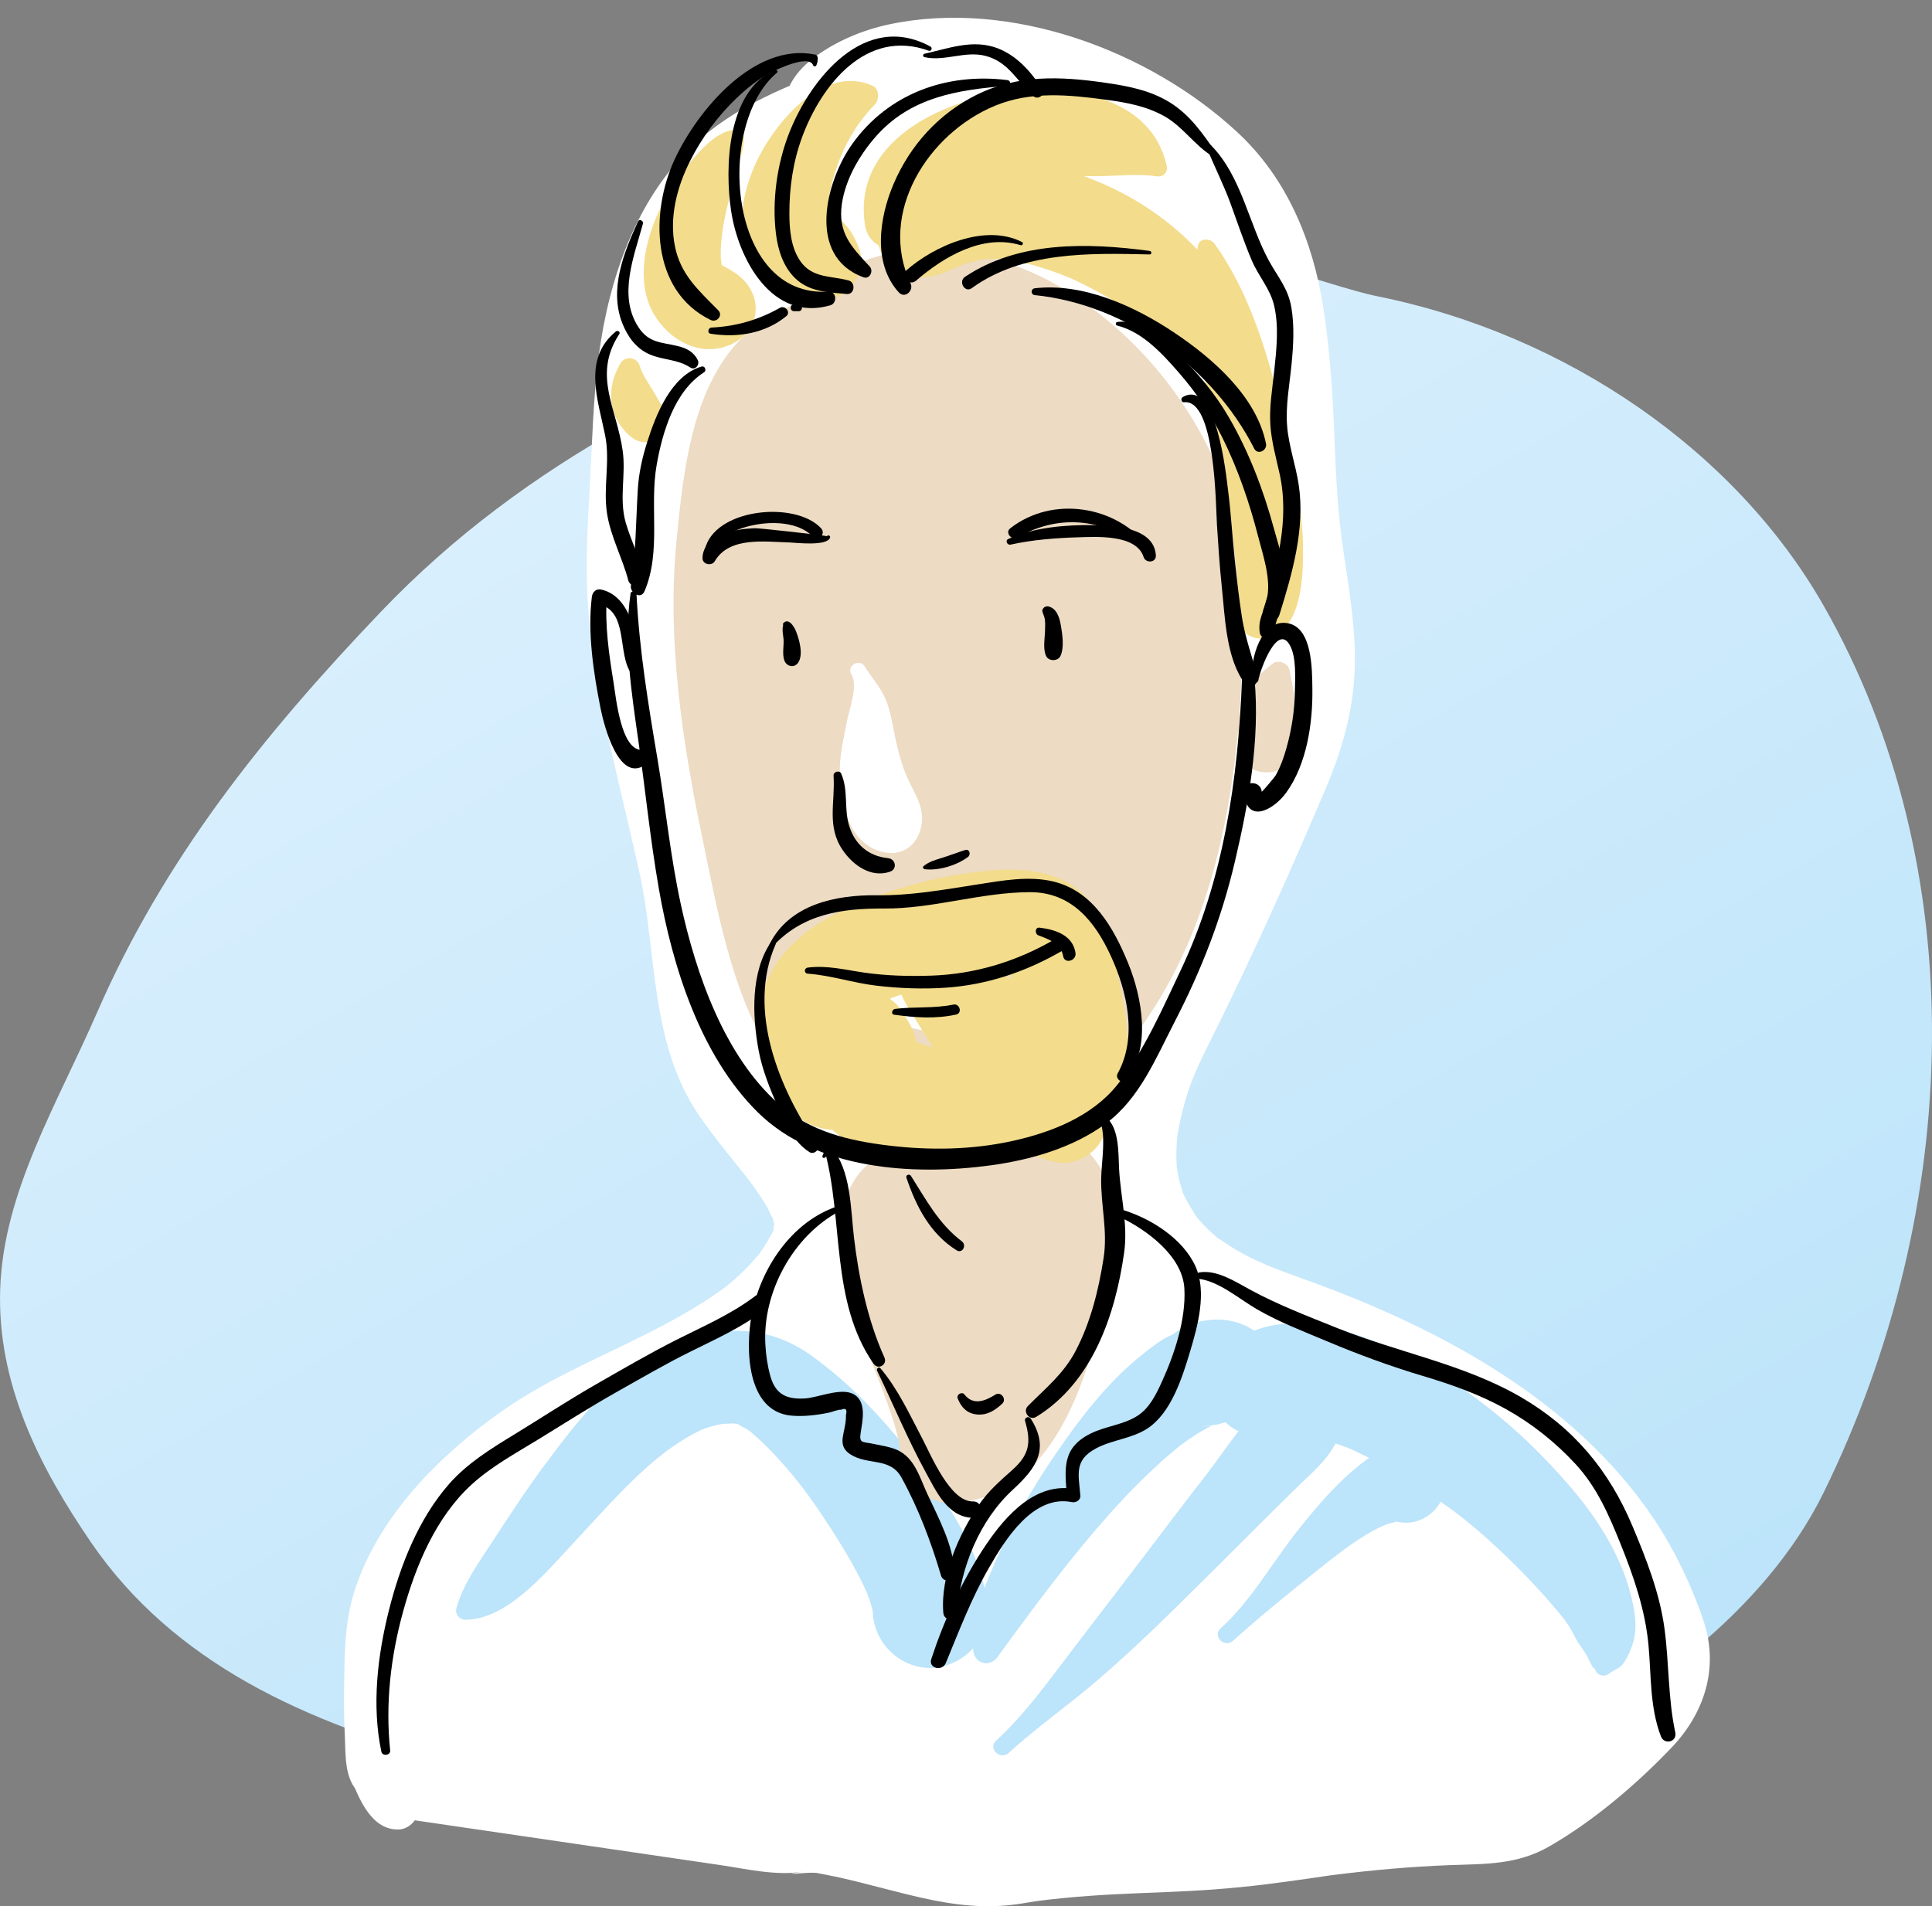 <?xml version="1.0" encoding="utf-8"?>
<!-- Generator: Adobe Illustrator 25.0.1, SVG Export Plug-In . SVG Version: 6.00 Build 0)  -->
<svg version="1.1" id="Ebene_1" xmlns="http://www.w3.org/2000/svg" xmlns:xlink="http://www.w3.org/1999/xlink" x="0px" y="0px"
	 viewBox="0 0 409.76 404.39" style="enable-background:new 0 0 409.76 404.39;" xml:space="preserve">
<rect x="0" y="0" width="409.76" height="404.39" fill="#808080" stroke="none"/>
<style type="text/css">
	.st0{fill:url(#SVGID_1_);}
	.st1{fill:#FFFFFF;}
	.st2{fill:#BCE4FA;}
	.st3{fill:#EDDBC3;}
	.st4{fill:#F3DC8C;}
</style>
<linearGradient id="SVGID_1_" gradientUnits="userSpaceOnUse" x1="125.591" y1="94.249" x2="295.79" y2="389.043">
	<stop  offset="0" style="stop-color:#D9EFFD"/>
	<stop  offset="1" style="stop-color:#BCE4FA"/>
</linearGradient>
<path class="st0" d="M247.81,57.09c13.23-5.94,32.22,3.32,44.44,5.79c40.18,8.15,75.87,32.9,94.52,65.6
	c31.56,55.34,29.74,127.56,0,188.18c-12.29,25.05-39.38,45.42-66.52,56.77c-32.75,13.69-63.61,16.08-98.13,16.14
	c-43,0.08-85.18-5.05-125.51-15.66c-31.83-8.37-59.84-21.17-77.32-46.72c-11-16.09-19.94-33.74-19.25-53.79
	c0.71-20.65,12.14-39.27,20.51-58.51c14.11-32.41,34.96-58.64,60.25-85.12c31.12-32.58,68.58-49.71,109.89-66.55
	c20.25-8.25,42.57-14.64,62.96-7.83"/>
<g>
	<path class="st1" d="M84.74,384.12c-5.89-1.27-1.6-23.31-1.21-30.6c0.98-18.2,8.92-27.21,22.82-39.52
		c19.69-17.44,56.79-22.66,68.66-48.07c6.92-14.81-15.28-28.56-20.49-43.7c-3.91-11.35-3.59-24.13-5.99-35.73
		c-5.57-26.91-13.72-49.28-11.44-77.46c1.4-17.37,0.16-33.73,6.59-50.28c8.8-22.67,21.67-27.02,43-34.53
		c-1.55-0.12-5.41-1.19-7.93-1.15c22.96-18.08,72.69,2.61,83.54,25.76c9.01,19.23,6.38,41.91,8.57,62.46
		c1.93,18.06,6.2,31.27-0.96,48.05c-8.19,19.18-16.81,37.96-26.13,56.5c-6.46,12.85-11.57,29.46-5.12,43.6
		c9.49,20.82,31.37,22.81,50.06,31.54c20.94,9.78,45.74,25.69,54.53,46.97c3.18,7.69,8.46,14.46,2.02,21.42
		c-4.31,4.66-23.66,21.18-28.48,21.21c-16.06,0.11-27.18,1.2-43.09,3.52c-25.53,3.73-36.29,1.18-61.61,5.37
		c-10.23,1.69-36.28-10.07-45.74-6.65L84.74,384.12z"/>
	<path class="st1" d="M87.55,381.3c0.1,0.07-0.03,0.6,0.09,0.24c0.44-1.43,0.72-2.88,1.23-4.3c-0.64,1.1-1.28,2.2-1.92,3.3
		c3.05-2.7,2.66-5.76,3.37-9.09c0.6-2.79,1.37-5.53,1.98-8.31c1.19-5.43,1.82-11.02,3.2-16.4c0.37-1.43,0.83-2.83,1.32-4.22
		c0.74-2.11,0.33-0.74,0.12-0.3c0.3-0.63,0.61-1.26,0.94-1.88c1.72-3.23,2.94-4.82,4.33-6.42c2.16-2.5,4.52-4.81,6.94-7.05
		c1.42-1.31,2.86-2.59,4.32-3.86c0.59-0.51,1.19-1.01,1.78-1.52c1.6-1.41-0.66,0.42,0.43-0.34c21.36-15.03,49.14-20.26,65.42-42.12
		c4.17-5.6,7.54-12.37,7.29-19.52c-0.26-7.56-3.6-14.48-7.93-20.53c-2.14-3-4.45-5.88-6.73-8.78c-0.48-0.6-0.95-1.21-1.42-1.81
		c1.2,1.55,0.01,0.01-0.19-0.27c-1.11-1.51-2.22-3.01-3.23-4.59c-0.78-1.21-1.42-2.49-2.16-3.72c-1.14-1.9-0.24-0.43-0.04,0.11
		c-0.39-1.01-0.71-2.05-1.01-3.09c-1.09-3.72-1.93-8.57-2.31-11.61c-1.17-9.45-2.2-18.81-4.28-28.12
		c-1.86-8.33-3.98-16.6-5.82-24.93c-1.84-8.34-3.26-15.87-3.85-23.66c-0.69-9.16,0.06-18.15,0.52-27.29
		c0.46-9.21,0.52-18.84,2.2-27.14c0.51-2.53,1.13-5.04,1.9-7.51c0.31-1.01,0.65-2.01,1.01-3.01c-0.08,0.23,1.65-4.02,0.79-2.09
		c1.46-3.28,3.22-6.34,5.21-9.31c1.11-1.66-1.9,2.07,0.2-0.28c0.54-0.6,1.05-1.22,1.61-1.81c1.06-1.12,2.44-2.06,3.42-3.22
		c1.08-1.27-1.74,1.1-0.32,0.23c0.66-0.4,1.26-0.9,1.91-1.32c1.32-0.86,2.68-1.65,4.07-2.38c1.44-0.77,2.92-1.44,4.4-2.13
		c0.48-0.22,2.17-0.89-0.16,0.05c0.98-0.4,1.96-0.79,2.94-1.17c3.58-1.38,7.2-2.63,10.82-3.91c5.81-2.04,9.85-7.28,8.9-13.63
		c-0.99-6.6-5.88-9.97-12.2-10.77c4.28,0.54-0.6-0.26-1.42-0.39c-2.15-0.36-4.33-0.69-6.51-0.76c2.09,7.72,4.18,15.44,6.27,23.16
		c1.94-1.47,3.98-2.68,6.19-3.7c-2.54,1.17,0.35-0.02,1.36-0.31c1.36-0.39,2.79-0.55,4.14-0.94c1.7-0.49-2.23,0.1-0.44,0.05
		c0.65-0.02,1.3-0.12,1.95-0.16c1.16-0.08,2.32-0.11,3.49-0.11c1.36,0,2.72,0.06,4.07,0.16c0.69,0.05,1.37,0.13,2.06,0.19
		c3.39,0.28-2.51-0.56,0.85,0.13c5.7,1.16,11.19,2.62,16.59,4.83c-2.5-1.02,1.48,0.71,1.97,0.95c1.3,0.63,2.58,1.28,3.84,1.97
		c2.48,1.35,4.89,2.82,7.21,4.42c0.68,0.47,3.7,2.8,1.52,1.03c1.02,0.83,2.04,1.67,3.01,2.55c1.98,1.79,3.67,3.78,5.49,5.72
		c1.19,1.26-1.27-2-0.42-0.52c0.28,0.49,0.65,0.94,0.96,1.41c0.6,0.93,1.14,1.87,1.65,2.85c0.86,1.67,2.15,5.61,2.96,8.8
		c1.91,7.54,2.24,12.4,2.63,20.81c0.37,7.94,0.41,15.91,1.03,23.84c0.28,3.68,0.73,7.34,1.21,10.99c0.34,2.61,0.72,5.22,1.06,7.83
		c-0.27-2.06,0.02,0.24,0.06,0.55c0.16,1.34,0.32,2.68,0.45,4.03c0.32,3.28,0.51,6.57,0.41,9.86c-0.03,0.88-0.07,1.75-0.14,2.62
		c-0.03,0.34-0.41,3.04-0.14,1.5c0.27-1.57-0.28,1.21-0.35,1.54c-0.25,1.14-0.54,2.28-0.88,3.4c-2.13,7.1-6.21,15.02-9.67,22.61
		c-3.62,7.94-7.37,15.81-11.17,23.67c-7.58,15.65-16.46,31.31-16.17,49.28c0.28,17.37,9.47,32.44,23.77,41.9
		c5.59,3.69,11.93,6.24,18.15,8.63c2.83,1.09,5.68,2.1,8.52,3.13c1.43,0.52,2.87,1.04,4.29,1.59c0.71,0.27,1.43,0.55,2.14,0.83
		c0.34,0.14,3.28,1.38,1.52,0.6c-1.66-0.73,0.57,0.27,0.96,0.45c0.72,0.33,1.44,0.67,2.15,1.01c1.29,0.62,2.58,1.25,3.85,1.9
		c3.41,1.73,6.77,3.55,10.07,5.49c2.82,1.66,5.59,3.4,8.3,5.23c1.45,0.98,2.89,1.99,4.3,3.03c0.27,0.2,2.43,1.85,1.2,0.89
		c-1.22-0.96,1.42,1.17,1.65,1.36c2.64,2.2,5.19,4.53,7.58,7c1.18,1.21,2.28,2.48,3.4,3.74c0.33,0.37,1.61,2.09,0.14,0.09
		c0.49,0.66,0.97,1.33,1.43,2.01c1.84,2.69,3.31,5.52,4.78,8.41c-1.3-2.55-0.21-0.49,0.03,0.08c0.66,1.56,1.3,3.12,1.99,4.67
		c0.37,0.83,0.76,1.66,1.13,2.49c-0.8-1.83-0.04-0.14,0.27,0.81c0.15,0.44,0.92,3,0.46,1.03c-0.42-1.81-0.71,1.41,0.02-0.35
		c0.1-0.25,0.75-2.34,0.78-2.27c-0.16-0.33,0.48-0.32-0.24,0.17c-1.56,1.07-2.92,2.74-4.35,3.98c-1.9,1.65-3.84,3.26-5.8,4.84
		c-0.44,0.35-3.47,2.73-1.69,1.35c2.95-2.29-4.64,3.45-1.6,1.23c1.86-1.36-0.47,0.35-0.87,0.64c-1.89,1.4-3.81,2.77-5.83,3.98
		c-0.58,0.35-2.02,0.8-2.41,1.33c-0.02,0.03,3.78-1.41,2.07-0.89c-2.11,0.64,5.14-0.09,1.98-0.31c-7.94-0.55-16.39,0.45-24.29,1.23
		c-3.64,0.35-7.26,0.79-10.89,1.27c-2.88,0.38-5.76,0.77-8.63,1.17c-1.08,0.15-2.17,0.32-3.25,0.46c-1.09,0.16-1.1,0.16-0.03,0
		c-0.51,0.06-1.02,0.12-1.53,0.18c-7.18,0.77-14.36,1.26-21.58,1.54c-6.54,0.25-13.08,0.49-19.6,1.11
		c-4.7,0.45-9.39,1.07-14.06,1.75c-1.06,0.15-2.12,0.31-3.18,0.49c-2.99,0.49,3.43,0.06,1.54-0.25c-0.32-0.05-3.4,0.06-3.4-0.14
		c0-0.08,4.11,0.7,1.41,0.18c-0.61-0.12-1.22-0.21-1.83-0.33c-1.3-0.25-2.59-0.53-3.87-0.83c-2.77-0.64-5.52-1.36-8.27-2.08
		c-6.49-1.68-12.92-3.19-19.59-3.96c-2.14-0.25-4.24-0.39-6.38-0.18c-3.2,0.31-5.6,0.98-8.53,2.26c-1.82,0.79,2.64-0.72,2.26-0.95
		c-0.56-0.33-3.27,0.59-3.87,0.69c-6.54,1.17-13.08,2.34-19.63,3.51c-15.77,2.82-31.54,5.65-47.3,8.47
		c-1.94,0.35-3.89,0.7-5.83,1.04c-0.61,0.11-1.08,0.69-1.25,1.25c-0.01,0.02-0.01,0.04-0.02,0.06c0.5-0.38,1.01-0.77,1.51-1.15
		c-0.37,0.01-0.74,0.01-1.11,0.02c-2.01,0.03-2.02,3.17,0,3.13c0.37-0.01,0.74-0.01,1.11-0.02c-0.5-0.38-1.01-0.77-1.51-1.15
		c0.01,0.02,0.01,0.04,0.02,0.05c0.19,0.54,0.63,1.15,1.25,1.25c14.33,2.1,28.67,4.2,43,6.3c8.03,1.18,16.05,2.35,24.08,3.53
		c5.64,0.83,11.96,2.35,17.57,1.42c-5.93,0.98,0.66,0.11,2.46,0.23c3.99,0.27-2.13-0.5,0.5,0.03c1.65,0.33,3.3,0.62,4.93,0.99
		c5.91,1.33,11.72,3.03,17.63,4.35c6.87,1.52,13.31,2.28,20.27,1.26c1.07-0.16,2.15-0.34,3.22-0.51c0.38-0.06,3.01-0.43,0.58-0.1
		c1.87-0.25,3.75-0.46,5.63-0.64c3.79-0.38,7.58-0.64,11.38-0.83c6.88-0.35,13.76-0.5,20.63-1.01c3.8-0.28,7.59-0.66,11.37-1.13
		c2.93-0.37,5.86-0.77,8.78-1.19c1.08-0.15,2.15-0.31,3.23-0.47c5.11-0.74-2.77,0.33,2.16-0.3c8.08-1.02,16.18-1.75,24.33-2.06
		c7.74-0.29,14.4-0.02,21.32-4.01c9.36-5.39,18.37-13.07,25.84-20.88c7.02-7.33,10.14-16.95,6.86-26.85
		c-2.41-7.27-6.2-15.2-10.48-21.59c-17.06-25.5-45.81-40.73-73.94-50.86c-3.01-1.08-6.01-2.19-8.97-3.38
		c2.85,1.15-0.91-0.44-1.74-0.84c-1.48-0.71-2.93-1.47-4.34-2.3c-1.24-0.72-2.4-1.66-3.65-2.35c-1.77-0.97,2.26,2.16-0.18-0.16
		c-0.53-0.5-1.09-0.96-1.62-1.47c-1.07-1.03-2.07-2.12-3.01-3.27c0.37,0.46,1.44,2.2,0.13,0.04c-0.52-0.85-1.06-1.68-1.55-2.55
		c-0.4-0.72-0.79-1.45-1.13-2.2c-0.86-1.9,0.47,1.6-0.17-0.61c-0.26-0.91-0.55-1.81-0.76-2.74c-0.14-0.59-0.5-3.54-0.28-1.18
		c-0.17-1.88-0.18-3.77-0.09-5.65c0.05-0.94,0.12-1.9,0.23-2.83c-0.24,1.96,0.15-0.52,0.31-1.25c1.87-9,4.13-12.93,8.13-21.03
		c8.22-16.66,15.82-33.62,23.06-50.73c3.73-8.82,6.08-17.57,6.08-27.25c-0.01-8.48-1.63-16.89-2.78-25.26
		c-0.33-2.41,0.19,1.61-0.11-0.88c-0.12-1-0.24-2-0.35-3c-0.2-1.89-0.36-3.77-0.49-5.66c-0.31-4.32-0.47-8.66-0.65-12.99
		c-0.37-8.94-0.95-17.82-2.32-26.68c-2.18-14.07-7.69-27.49-18.28-37.27C243.62,10.62,214.2-0.22,188.68,5.15
		c-5.75,1.21-11.53,3.63-16.22,7.21c-4.46,3.4-7.3,8.25-5.71,14.04c1.48,5.38,6.51,8.95,11.98,9.12c1.37,0.08,1.34,0.04-0.1-0.13
		c0.73,0.12,1.47,0.26,2.19,0.41c1.94,0.36,3.88,0.62,5.83,0.87c-1.1-8.13-2.2-16.27-3.3-24.4c-12.9,4.55-26.2,9.02-36.36,18.59
		c-12.07,11.37-17.82,28.29-19.96,44.32c-1.26,9.43-1.43,18.91-1.96,28.39c-0.51,9.12-1.03,18.06-0.18,27.19
		c1.72,18.51,6.75,36.33,10.75,54.42c3.58,16.17,2.21,35.17,11.83,50.24c2.07,3.25,4.5,6.28,6.88,9.3c1.07,1.36,2.15,2.7,3.23,4.05
		c0.48,0.6,0.95,1.19,1.42,1.79c0.53,0.67,0.47,0.6-0.18-0.22c0.33,0.44,0.66,0.89,0.99,1.34c0.92,1.33,1.85,2.63,2.67,4.03
		c0.44,0.74,1.92,4.13,1,1.6c0.43,1.18,0.79,2.37,1.01,3.61c-0.51-2.82-0.23-0.87-0.25-0.03c-0.06,0.91-0.02,0.61,0.11-0.91
		c-0.08,0.31-0.16,0.61-0.25,0.92c-0.23-1.39,0.62-1.1-0.19,0.38c-0.33,0.61-0.65,1.22-1,1.82c-0.77,1.33-1.62,2.62-2.56,3.84
		c1.46-1.89-0.88,0.88-1.44,1.47c-1.18,1.24-2.44,2.42-3.74,3.54c-0.53,0.45-1.06,0.89-1.6,1.33c1.77-1.44-0.05,0.03-0.52,0.36
		c-1.32,0.91-2.63,1.82-3.98,2.68c-2.76,1.75-5.62,3.36-8.51,4.89c-11.37,6.03-23.56,10.73-34.13,18.17
		c-13.22,9.31-25.99,22.15-31.13,37.79c-2.34,7.12-2.21,14.26-2.33,21.63c-0.05,3.13,0,6.24,0.16,9.37
		c0.21,4.22-0.18,9.35,3.22,12.38c-0.64-1.1-1.28-2.2-1.92-3.3c1.73,4.42,4.44,11.17,10.29,10.86
		C87.78,387.93,90.5,383.59,87.55,381.3z"/>
</g>
<path class="st2" d="M98.67,343.62c8.7-0.02,16.62-9.48,22.12-15.37c6.96-7.46,14.39-16.17,22.02-21.45c1.91-1.32,3.9-2.5,6-3.49
	c1-0.48-0.06,0.01-0.23,0.08c0.54-0.21,1.09-0.41,1.64-0.58c0.55-0.17,1.1-0.33,1.66-0.47c0.26-0.06,2.57-0.49,1.22-0.3
	c-1.07,0.15,1.62-0.06,2.09-0.05c0.57,0.01,1.15,0.04,1.72,0.1c-0.25-0.03-1.61,0.04-0.48-0.02c0.19-0.01,0.85,0.23,0.94,0.29
	c0.01,0.01-1.89-1.15-1.18-0.48c0.57,0.53,1.71,0.97,2.38,1.4c0.38,0.25,0.75,0.53,1.12,0.8c-0.04-0.03-1.54-1.26-0.67-0.49
	c0.79,0.7,1.59,1.37,2.35,2.09c1.71,1.62,3.32,3.33,4.88,5.1c0.73,0.83,1.45,1.68,2.16,2.54c0.28,0.35,2.62,3.34,1.32,1.62
	c1.61,2.13,3.16,4.3,4.64,6.52c2.99,4.46,5.86,9.04,8.28,13.84c0.55,1.1,1.02,2.24,1.58,3.34c0.72,1.42-0.73-2.25-0.35-0.78
	c0.14,0.55,0.41,1.1,0.59,1.64c0.26,0.79,0.45,1.6,0.69,2.4c0.85,2.88-0.08-2.8-0.06-0.21c0.06,6.57,5.55,12.16,12.16,12.16
	c6.33,0,12.49-5.57,12.16-12.16c-0.52-10.28-6.64-20.1-12.53-28.21c-7.05-9.71-15.14-19.02-24.97-26.01
	c-9.48-6.75-20.41-6.46-30.7-1.5c-10.88,5.25-18.75,15.45-25.77,24.91c-3.89,5.24-7.41,10.66-10.97,16.11
	c-2.94,4.5-6.24,9-7.68,14.18C96.47,342.38,97.42,343.62,98.67,343.62L98.67,343.62z"/>
<path class="st2" d="M211.53,351.57c7.8-10.71,15.79-21.55,24.69-31.39c2.63-2.91,5.37-5.74,8.24-8.41
	c1.47-1.37,2.97-2.73,4.52-4.02c0.23-0.2,2.3-1.85,1.41-1.16c-0.87,0.66,1.46-1.04,1.7-1.21c1.28-0.88,2.6-1.71,3.97-2.45
	c0.07-0.04,1.94-0.97,1.94-0.97c-0.64,0.42-1.34,0.62-2.08,0.6c-1.78,0.16-1.09,0.05,2.09-0.32c1.15-0.28,2.36-0.63,3.49-1.01
	c1.85-0.52,3.45-1.45,4.81-2.8c-1.47,1.09-1.87,1.41-1.17,0.96c0.05-0.25,1.17-0.63,1.39-0.73c2.88-1.24,4.58-5.03,4.58-7.98
	c0-3.57-1.89-5.93-4.58-7.98c-4.01-3.06-9.05-3.39-13.77-1.88c-2.5,0.8-3.29,1.94-5.39,3.15c2.9-1.67-0.01-0.28-0.64,0.12
	c-2,1.29-3.9,2.78-5.72,4.31c-6.67,5.61-12.08,12.71-16.99,19.86c-4.96,7.23-9.31,14.76-12.8,22.8c-2.63,6.07-5.41,12.35-4.8,19.12
	C206.69,352.97,209.91,353.81,211.53,351.57L211.53,351.57z"/>
<path class="st2" d="M341.44,354.95c0.92-0.74,2.17-0.94,3.11-2.41c0.77-1.21,1.36-2.58,1.78-3.95c1.08-3.52,0.34-7.26-0.59-10.75
	c-2.21-8.35-7.12-15.9-12.68-22.41c-11.95-13.98-27.31-26.03-44.82-32.08c-9.36-3.24-21.28-4.66-28.63,3.38
	c-5.91,6.46-1.99,17.89,7.36,17.76c0.46-0.01,1.09-0.1,1.54,0.04c-0.6-0.19-4.11-0.53-0.45-0.08c0.7,0.09,1.38,0.22,2.08,0.24
	c1.37,0.03,2.77-0.24,4.14-0.26c0.64-0.01,1.27,0.03,1.91,0.04c2.46,0.04-0.25,0.4-0.48-0.14c0.14,0.32,4.01,0.82,4.54,0.96
	c1.61,0.43,3.18,0.98,4.76,1.54c1.2,0.43,1.99,0.82,0.25,0.04c0.9,0.4,1.79,0.79,2.68,1.21c3.47,1.65,6.82,3.53,10.07,5.58
	c3.26,2.06,6.51,4.14,9.63,6.41c0.5,0.36,1,0.74,1.5,1.1c0.11,0.08,1.33,1.02,0.4,0.3c-0.78-0.6,1.15,0.93,1.48,1.19
	c1.55,1.26,3.07,2.56,4.56,3.9c5.26,4.73,10.18,9.79,14.74,15.2c0.28,0.33,1.71,2.09,1.36,1.62c-0.39-0.52,0.73,1.05,0.95,1.39
	c0.78,1.19,1.33,2.47,2.06,3.68c0.24,0.4,0.53,0.72,0.79,1.12c1.4,2.15-0.26-0.44,0.28,0.41c0.34,0.53,0.69,1.05,0.99,1.61
	c0.08,0.15,1.59,3.54,1.41,2C338.35,355.32,340.07,356.05,341.44,354.95L341.44,354.95z"/>
<path class="st2" d="M213.89,371.9c5.9-5.36,12.51-10,18.57-15.19c6.02-5.15,11.72-10.55,17.36-16.11
	c5.61-5.53,11.2-11.09,16.77-16.67c2.83-2.83,5.67-5.65,8.53-8.45c2.98-2.9,6.27-5.62,8.19-9.37c3.65-7.16-3.87-15.68-11.32-11.32
	c-6.78,3.97-11.54,12.15-16.29,18.25c-4.89,6.28-9.67,12.65-14.5,18.98c-4.73,6.2-9.48,12.38-14.21,18.58
	c-4.87,6.39-9.77,13.25-15.73,18.67C209.48,370.89,212.12,373.51,213.89,371.9L213.89,371.9z"/>
<path class="st2" d="M261.49,348.1c5.94-5.35,12.23-10.43,18.48-15.42c3.3-2.64,6.69-5.29,10.35-7.44c1.32-0.77,2.67-1.45,3.93-1.91
	c0.62-0.23,1.59-0.3,2.15-0.66c1.61-1.03-3.12-0.75-0.51,0.03c5.89,1.76,11.45-3.53,10.66-9.37c-0.81-6-7.41-9.19-12.7-6.24
	c-7.4,4.12-13.11,10.72-18.35,17.25c-5.48,6.84-10.1,15.25-16.63,21.12C257.07,347.08,259.71,349.7,261.49,348.1L261.49,348.1z"/>
<path class="st3" d="M167.6,229.35c6.21,7.55,14.7,12.13,23.86,13.69c-0.06,0.32-0.11,0.65-0.14,0.98
	c-14.91,2.06-14.64,20.47-11.25,31.97c1.79,6.08,4.46,11.92,6.72,17.84c1.06,2.78,2.06,5.58,2.93,8.42
	c0.39,1.26,0.63,2.56,0.99,3.82c0.03,0.47,0.09,0.96,0.09,1.42c0.06,5.87,5.18,11.77,11.39,11.39
	c17.15-1.06,25.11-17.62,29.41-32.17c1.74-5.91,3.02-11.97,3.96-18.06c1.36-8.73,1.56-18.16-5.29-24.81
	c-2.96-2.87-6.54-4.54-10.34-5.69c10.37-5.59,18.87-14.84,25.02-24.63c10.75-17.11,15.43-36.94,17.47-56.82
	c0.07-0.64,0.12-1.28,0.18-1.93c-0.03,1.57,0.11,3.16,0.39,4.88c0.93,5.61,10.41,5.61,11.33,0c0.54-3.24,0.72-6.06,0.5-9.35
	c-0.19-2.79-0.83-5.41-1.33-8.15c-0.26-1.41-2.3-2.28-3.48-1.42c-2.78,2.03-4.83,4.33-6.11,7.57c-0.54,1.36-0.88,2.66-1.09,3.96
	c0.64-7.99,0.82-16.01,0.72-24.02c-0.09-7.95-0.55-15.86-3.15-23.44c-5.96-17.4-18.02-32.81-33.54-42.72
	c-16-10.21-39.88-14.36-54.39,0.52c-0.36,0.37-0.68,0.75-0.97,1.14c-0.79,0.17-1.58,0.39-2.38,0.66
	c-6.5,2.18-11.81,6.35-15.62,11.99c-7.27,10.76-8.77,25.76-10,38.36c-2.02,20.81,1.15,42.18,5.38,62.53
	C152.58,195.02,155.78,214.98,167.6,229.35z"/>
<path class="st1" d="M180.56,143.05c1.52,2.49-0.46,7.39-0.95,10.05c-0.59,3.13-1.38,6.32-1.48,9.52
	c-0.22,6.74,1.47,16.43,9.23,18.16c4.46,1,7.63-1.96,8.15-6.21c0.44-3.66-1.8-6.64-3.19-9.84c-1.04-2.4-1.74-5.06-2.31-7.6
	c-0.64-2.84-0.99-5.81-2.07-8.53c-1.1-2.76-3.02-4.73-4.53-7.21C182.29,139.6,179.45,141.24,180.56,143.05L180.56,143.05z"/>
<path class="st1" d="M181.52,214.14c8.98,3.78,22.72,8.04,31.66,2.29c3.82-2.46,2.29-8.34-2.3-8.5c-5.06-0.17-10.14,0.86-15.21,1.03
	c-4.83,0.16-9.56,0.23-14.15,1.88C179.83,211.44,179.97,213.49,181.52,214.14L181.52,214.14z"/>
<path class="st4" d="M267.7,78.37c-2.67-7.94-5.44-15.66-10.86-22.17c-6.08-7.31-13.51-12.98-22.18-16.88
	c-7.94-3.57-16.76-6.13-25.56-5.64c-8.82,0.49-24.31,4.86-23.09,16.48c0.38,3.63,2.41,7.55,6.37,8.37
	c5.42,1.12,8.36-1.05,13.12-2.92c-1.55,0.61,3.08-0.66,2.27-0.53c-0.89,0.15,1.12-0.09,1.33-0.1c0.93-0.04,1.87-0.05,2.8-0.02
	c2.33,0.09,1.53,0,3.43,0.38c1.72,0.34,3.42,0.77,5.1,1.29c3.38,1.04,5.92,2.02,8.13,3.08c6.55,3.16,13.44,7.33,18.72,12.36
	c4.87,4.65,11.41,10.67,18.65,9.4C267.23,81.24,268.1,79.57,267.7,78.37L267.7,78.37z"/>
<path class="st4" d="M247.45,35.21c-3.21-14.82-20.88-17.42-33.55-15.72c-14.68,1.97-33.19,10.78-30.43,28.32
	c0.93,5.92,8.44,6.29,12.14,3.21c-1.2,1,1.17-0.94,1.23-0.98c-0.66,0.49-0.44,0.4,0.11-0.01c1.4-1.05,2.8-2.15,4.06-3.37
	c0.82-0.8,1.59-1.63,2.43-2.41c1.1-1.01-1.2,0.81,0.04-0.06c0.48-0.34,0.98-0.67,1.47-0.99c1.14-0.74,2.31-1.44,3.51-2.08
	c0.54-0.29,1.1-0.56,1.65-0.82c-0.94,0.44-0.4,0.14,0.24-0.1c2.55-0.97,5.17-1.66,7.84-2.19c0.16-0.03,1.96-0.33,1.13-0.21
	c-0.83,0.12,0.98-0.09,1.15-0.11c1.28-0.1,2.57-0.18,3.85-0.26c2.65-0.17,5.26-0.06,7.91-0.05c4.23,0.01,8.85-0.58,13.03,0.02
	C246.61,37.61,247.76,36.65,247.45,35.21L247.45,35.21z"/>
<path class="st4" d="M184.98,18.15c-10.69-4.71-21.41,8.72-25.05,17.29c-2.39,5.62-3.55,11.91-1.57,17.86
	c3.01,9.04,13.84,15.2,21.82,7.8c2.04-1.89,3.05-5.4,2.13-8.06c-1.11-3.22-2.82-5.88-5.8-7.64c-0.96-0.58-0.85-0.44,0.32,0.44
	c-0.32-0.3-0.64-0.6-0.96-0.9c-1.12-1.57,1.34,1.57,0.02-0.08c1.31,1.64,0.19,0.26-0.12-0.91c0.41,1.54,0.02,0.64,0.05-0.48
	c0.01-0.29,0.15-2.91,0.05-1.99c-0.1,0.88,0.37-1.81,0.45-2.13c1.55-6.3,4.46-12.3,9.18-17.12
	C186.56,21.14,186.55,18.84,184.98,18.15L184.98,18.15z"/>
<path class="st4" d="M155.05,27.66c-3.4,0.6-6.79,4.5-8.91,7.03c-3.47,4.11-6.33,9.19-8.04,14.28c-1.56,4.67-2.26,10.05-0.7,14.81
	c2.22,6.77,9.74,12.39,17.03,9.54c6.95-2.72,7.82-10.67,1.97-15.07c-1.24-0.94-2.69-1.62-4.04-2.41c1.84,1.08-0.09-0.29,1.11,1.16
	c-1.38-1.66-0.06,0.41-0.38-0.81c-0.12-0.45-0.3-2.38-0.16-0.56c-0.06-0.76-0.08-1.51-0.07-2.27c0.01-1.07,0.12-2.13,0.23-3.19
	c-0.15,1.37,0.36-2.67,0.18-1.42c0.54-3.64,1.56-7.15,2.4-10.72c0.65-2.74,1.93-5.5,2.1-8.3C157.86,28.23,156.33,27.44,155.05,27.66
	L155.05,27.66z"/>
<path class="st4" d="M131.6,77.07c-3.13,5.28-2.72,11.32,2.04,15.45c1.74,1.51,4.2,1.86,6.09,0.36c1.71-1.37,2.49-4.02,1.19-5.98
	c-1.03-1.56-1.91-3.2-2.9-4.78c-0.92-1.47-1.85-2.86-2.35-4.53C135.12,75.77,132.59,75.4,131.6,77.07L131.6,77.07z"/>
<path class="st4" d="M180.91,235.94c1.29-3.56,0.65-7.51-0.19-11.08c-0.61-2.6-0.5-4.13,0.13-6.1c0.2-0.63,0.45-1.26,0.72-1.87
	c-0.69,1.56,0.01,0,0.18-0.24c1.18-1.67,0.43-0.76,0.15-0.4c0.55-0.7,1.24-1.37,1.93-1.92c1.4-1.13-0.94,0.59,0.69-0.43
	c0.72-0.45,1.47-0.82,2.21-1.23c2.4-1.31-1.96,0.65,0.84-0.39c5-1.86,10.08-3.46,15.3-4.64c1.38-0.31,2.76-0.59,4.15-0.84
	c-0.14,0.02,3.24-0.47,1.63-0.27c-1.31,0.16,0.75-0.06,1.05-0.08c1.26-0.09,2.51-0.17,3.78-0.16c0.57,0.01,1.19,0.13,1.76,0.07
	c1.39-0.15-2.09-0.43-0.11-0.01c0.47,0.1,0.94,0.29,1.41,0.39c-0.46-0.2-0.91-0.39-1.37-0.59c0.8,0.48,0.76,0.41-0.12-0.22
	c-0.23-0.2-2.38-2.7-1.59-1.56c0.76,1.1-0.61-2.05-0.18-0.55c0.75,2.65,1.62,5.22,2.21,7.92c0.51,2.34,0.95,4.69,1.33,7.06
	c0.21,1.3-0.09-2.39-0.08-0.4c0.01,0.74,0.09,1.5,0.12,2.25c0.01,0.33-0.08,2.59,0.01,1.11c0.11-0.82,0.04-0.67-0.23,0.46
	c0.1-0.31,0.21-0.61,0.31-0.92c1.69-1.62,0.15-0.82-0.58,0.03c0.39-0.45,2.92-0.91,0.56-0.3c-1.82,0.47-3.65,0.81-5.47,1.25
	c-1.51,0.37,2.63-0.24,1.04-0.13c-0.49,0.04-0.99,0.11-1.48,0.16c-1.02,0.1-2.04,0.17-3.07,0.22c-2.39,0.12-4.78,0.11-7.17-0.05
	c-0.53-0.04-1.06-0.09-1.59-0.13c-2.17-0.15-0.29,0.3,0.6,0.11c-0.98,0.2-2.69-0.5-3.66-0.74c-0.49-0.12-3-1.15-3.35-0.98
	c0.28-0.14,2.78,1.56,1.22,0.5c-0.31-0.21-1.01-0.73-1.34-0.75c-1.28-0.1,2.16,1.82,1.15,0.93c-0.35-0.3-0.7-0.62-0.98-0.98
	c2.4,3.04,1.45,1.98,1.04,1.22c1.73,3.25,0.72,2.15,0.51,0.96c0.01,0.06,0.22,3.54,0.27,1.6c0.06-2.44-0.54-4.83-1.7-6.98
	c-0.41-0.76-0.9-1.47-1.35-2.22c-3.03-5.11-8.87-5.91-13.94-3.65c-10.91,4.86-9.84,19.38-2.64,26.88c5.3,5.53,12.55,7.73,19.95,8.56
	c11.82,1.33,27.74-0.09,37.09-8.27c8.34-7.3,7.78-17.4,5.9-27.34c-1.35-7.16-2.89-16.42-8.42-21.63c-6.65-6.26-16.94-5.46-25.23-4.2
	c-7.18,1.09-14.27,3.11-21.04,5.74c-9.65,3.76-18.76,9.7-21.8,20.25c-2.96,10.31,2.54,27.13,14.53,28.31
	C178.35,239.89,180.2,237.9,180.91,235.94L180.91,235.94z"/>
<path class="st4" d="M195.19,209.5c3.76,2.3,6.72,6.48,9.51,9.8c3.16,3.75,6.12,7.54,9.61,11c7.66,7.59,19.32-4.09,11.82-11.82
	c-6.93-7.15-20.05-20.93-30.95-13.2C193.71,206.33,193.53,208.48,195.19,209.5L195.19,209.5z"/>
<path class="st4" d="M189.95,206.54c0.3,3.83,2.6,7.17,4.59,10.33c2.31,3.67,4.51,7.34,7.07,10.85
	c5.98,8.18,11.96,16.73,22.44,18.83c6.2,1.25,13.35-5.57,9.03-11.75c-1.47-2.1-2.74-4.33-4.61-6.11c-1.9-1.81-4.19-3.34-6.29-4.92
	c-3.14-2.36-6.21-4.75-9.2-7.3c-3.28-2.79-6.7-5.34-10.22-7.81c-3.04-2.12-6.71-4.54-10.57-4.35
	C191.04,204.37,189.85,205.29,189.95,206.54L189.95,206.54z"/>
<path class="st4" d="M254.06,52.17c-2.5,14.25,1.95,29.64,4.63,43.61c1.15,5.97,2.07,11.94,2.78,17.97
	c0.36,3.12,0.96,6.14,0.94,9.29c-0.02,2.9-0.62,5.6,0.03,8.48c0.98,4.33,6.36,5.1,9.33,2.46c4.59-4.08,4.69-13.19,4.57-18.89
	c-0.14-6.36-1.6-12.89-2.8-19.13c-2.84-14.84-7.04-31.82-15.95-44.26C256.73,50.51,254.37,50.38,254.06,52.17L254.06,52.17z"/>
<path d="M176.79,164.55c0.38,5.69-1.52,10.77,1.96,15.83c2.19,3.2,6.02,5.92,10,4.55c1.61-0.55,1.24-2.7-0.39-2.87
	c-4.15-0.42-7.06-2.89-8.28-6.94c-1.11-3.68-0.1-7.39-1.68-11.02C178.06,163.33,176.73,163.73,176.79,164.55L176.79,164.55z"/>
<path d="M196.15,184.4c2.92,0.36,6.84-0.84,9.16-2.61c0.66-0.5,0.32-1.76-0.61-1.46c-1.66,0.53-3.29,1.16-4.96,1.68
	c-1.39,0.43-2.72,0.79-3.86,1.74C195.59,183.98,195.86,184.36,196.15,184.4L196.15,184.4z"/>
<path d="M171.33,206.56c4.92,0.36,9.61,1.96,14.49,2.54c4.85,0.57,9.82,0.77,14.69,0.44c8.81-0.59,16.97-3.35,24.59-7.73
	c1.62-0.93,0.16-3.44-1.46-2.5c-8.1,4.69-16.83,7.36-26.21,7.67c-4.68,0.16-9.53,0.02-14.17-0.65c-4.03-0.58-7.83-1.58-11.93-1.06
	C170.52,205.37,170.48,206.5,171.33,206.56L171.33,206.56z"/>
<path d="M220.25,198.44c2.24,0.83,4.8,1.79,5.24,4.42c0.29,1.72,2.88,0.98,2.61-0.72c-0.59-3.79-4.32-4.94-7.63-5.34
	C219.48,196.69,219.44,198.14,220.25,198.44L220.25,198.44z"/>
<path d="M189.66,215.27c4.38,0.61,8.75,0.92,13.11-0.03c1.38-0.3,0.8-2.41-0.58-2.12c-4.07,0.85-8.25,0.4-12.36,0.92
	C189.2,214.13,188.89,215.17,189.66,215.27L189.66,215.27z"/>
<path d="M221.06,129.52c0.05,0.54,0.33,0.97,0.46,1.5c0.22,0.85,0.14,1.76,0.13,2.63c-0.03,1.71-0.51,3.94,0.22,5.52
	c0.54,1.16,2.5,1.15,3.04,0c0.82-1.74,0.43-4.53,0.11-6.38c-0.28-1.62-0.81-3.67-2.62-4.13c-0.44-0.11-0.96,0.07-1.18,0.48
	C221.17,129.23,221.05,129.39,221.06,129.52L221.06,129.52z"/>
<path d="M166.46,132.84c-0.04,0-0.09-0.01-0.13-0.01c0.03-0.23,0.06-0.46,0.09-0.69c-0.8,0.74-0.28,2.59-0.23,3.54
	c0.08,1.39-0.33,3.17,0.18,4.48c0.5,1.29,2.15,1.61,2.94,0.38c1.1-1.69,0.22-4.83-0.46-6.55c-0.4-1.02-1.53-2.95-2.67-1.84
	C165.91,132.41,166.13,132.82,166.46,132.84L166.46,132.84z"/>
<path d="M214.32,115.54c4.62-1.02,9.55-1.41,14.26-1.55c4.03-0.12,12.42-0.67,13.98,4.2c0.44,1.36,2.68,1.2,2.59-0.35
	c-0.33-5.87-8.69-6.38-13-6.44c-5.95-0.08-12.86,0.42-18.33,2.96C213.13,114.68,213.64,115.69,214.32,115.54L214.32,115.54z"/>
<path d="M243.66,116.2c-6.72-8.97-20.45-11.16-29.42-4.1c-1.13,0.89,0.31,2.62,1.5,1.95c9.41-5.38,18.92-3.82,27.41,2.65
	C243.45,116.92,243.88,116.48,243.66,116.2L243.66,116.2z"/>
<path d="M175.39,113.76c0.05-0.11-14.2-1.74-15.32-1.7c-3.92,0.15-10.82,1.15-11.08,6.26c-0.07,1.43,1.95,1.88,2.63,0.71
	c3.06-5.21,10.52-4.1,15.8-3.95c1.29,0.04,8.05,0.87,8.63-1.04C176.18,113.66,175.57,113.38,175.39,113.76L175.39,113.76z"/>
<path d="M150.33,117.11c3.31-6.12,17.23-8.5,22.06-3.25c1.09,1.19,2.86-0.58,1.77-1.77c-5.47-5.95-22.85-4.25-24.7,4.65
	C149.36,117.24,150.06,117.6,150.33,117.11L150.33,117.11z"/>
<path d="M243.83,53.23c-13.11-1.74-27.69-2.15-39.15,5.49c-1.51,1.01-0.03,3.47,1.41,2.42c10.77-7.83,25.01-7.45,37.73-7.16
	C244.33,54,244.3,53.29,243.83,53.23L243.83,53.23z"/>
<path d="M216.77,51.35c-7.79-3.97-18.56,0.74-24.61,6.06c-1.46,1.29,0.67,3.39,2.13,2.13c5.88-5.08,14.15-9.99,22.19-7.52
	C216.88,52.14,217.14,51.54,216.77,51.35L216.77,51.35z"/>
<path d="M257.92,32.41c-2.91-4.16-5.52-8.06-9.95-10.77c-4.13-2.52-8.88-3.41-13.6-4.09c-9.38-1.36-18.57-1.76-27.27,2.58
	c-7.99,3.98-14.06,10.67-17.57,18.87c-3.01,7.03-4.54,16.84,1.1,23.03c1.29,1.41,3.22-0.38,2.49-1.92
	c-6.99-14.89,3.67-31.79,17.92-37.68c7.58-3.13,15.61-2.34,23.54-1.27c4.3,0.58,8.54,1.34,12.37,3.5c3.99,2.24,6.36,6.15,10.21,8.5
	C257.63,33.43,258.24,32.87,257.92,32.41L257.92,32.41z"/>
<path d="M213.66,16.99c-12.82-1.6-25.21,2.82-32.86,13.49c-5.6,7.81-9.87,23.88,2.33,28.34c1.35,0.5,2.19-1.36,1.33-2.28
	c-3.88-4.17-6.81-7.14-5.9-13.32c0.77-5.17,3.66-10.18,7.05-14.09c7.37-8.51,17.43-10.09,28.05-10.91
	C214.46,18.15,214.43,17.09,213.66,16.99L213.66,16.99z"/>
<path d="M255.96,31.37c1.59,3.96,3.54,7.75,5.01,11.77c1.48,4.05,2.84,8.14,4.52,12.11c1.42,3.35,3.93,6.03,4.75,9.62
	c1.03,4.46,0.49,9.26,0.02,13.76c-0.41,3.9-1.11,7.85-0.81,11.78c0.27,3.47,1.22,6.8,1.96,10.18c2.14,9.8-0.6,19.59-3.51,28.93
	c-0.69,2.2,2.76,3.14,3.44,0.95c2.75-8.82,5.52-18.4,4.09-27.72c-0.64-4.15-2.1-8.16-2.44-12.35c-0.35-4.38,0.52-8.81,0.94-13.16
	c0.39-3.99,0.63-8.07-0.05-12.05c-0.7-4.06-2.88-6.44-4.78-9.92c-4.26-7.84-5.8-17.91-12.25-24.44
	C256.51,30.49,255.75,30.85,255.96,31.37L255.96,31.37z"/>
<path d="M219.5,62.61c19.37,1.97,37.82,15.39,46.51,32.56c0.73,1.45,2.79,0.39,2.5-1.05c-2.03-10.04-11.37-18.14-19.47-23.56
	c-8.38-5.61-19.23-10.56-29.54-9.41C218.57,61.26,218.56,62.52,219.5,62.61L219.5,62.61z"/>
<path d="M236.92,69.06c5.37,1.33,9.57,5.95,13.08,9.97c3.64,4.17,6.71,8.7,9.18,13.66c3.34,6.7,5.81,13.9,7.67,21.15
	c1.03,4,2.73,8.87,1.89,13.03c-0.55,2.72-2.03,4.54-1.54,7.42c0.25,1.46,2.62,1.41,2.9,0c0.62-3.1,1.99-6.19,2.37-9.3
	c0.51-4.17-1.2-8.84-2.27-12.8c-2.22-8.19-5.28-16.25-9.54-23.61c-2.97-5.12-6.82-9.74-11.13-13.78c-3.21-3.01-7.86-7.17-12.6-6.48
	C236.54,68.39,236.58,68.98,236.92,69.06L236.92,69.06z"/>
<path d="M266.89,144.3c0.41-2.37,4.11-12.31,6.74-7.3c1.33,2.54,1.05,6.68,1.01,9.49c-0.05,4.12-0.68,8.29-1.81,12.25
	c-0.56,1.97-1.25,3.96-2.27,5.74c-0.3,0.52-2.95,3.62-2.96,3.47c-0.18-2.39-3.9-2.43-3.76,0c0.42,6.99,6.19,4.03,8.98,0.17
	c4.37-6.07,5.64-14.81,5.52-22.11c-0.06-3.92,0.03-12.9-5.25-13.8c-5.74-0.98-7.9,7.78-7.59,11.9
	C265.57,144.85,266.75,145.14,266.89,144.3L266.89,144.3z"/>
<path d="M197.36,9.89c-13.85-7.58-25.42,6.65-30.02,18.41c-2.56,6.56-3.64,14.36-2.76,21.36c0.43,3.38,1.51,6.84,3.99,9.29
	c3.02,3,7.03,3.06,11.03,3.42c1.67,0.15,1.94-2.44,0.39-2.87c-3.76-1.02-7.69-0.45-10.22-4.06c-2.01-2.87-2.34-6.69-2.35-10.09
	c-0.02-5.54,0.79-11.09,2.71-16.29c4.13-11.16,13.68-23.1,26.87-18.29C197.51,10.96,197.84,10.15,197.36,9.89L197.36,9.89z"/>
<path d="M164.33,14.85c-10.16,4.46-10.66,20.84-9.25,30c1.56,10.17,8.67,23.5,21.02,19.92c1.55-0.45,1.33-3.03-0.39-2.91
	c-21.31,1.44-24.05-35.41-10.93-46.43C165.12,15.14,164.68,14.7,164.33,14.85L164.33,14.85z"/>
<path d="M196.05,12.12c4.31,0.98,8.59-1.4,12.99-0.26c4.88,1.27,6.69,5.42,10.11,8.53c0.97,0.88,2.6-0.24,1.87-1.44
	c-2.21-3.65-5.41-7.2-9.49-8.73c-5.22-1.96-10.32,0.05-15.48,1.19C195.7,11.49,195.7,12.04,196.05,12.12L196.05,12.12z"/>
<path d="M173.16,13.81c0.27-0.75,0.24-0.68,0.28-1.49c0.01-0.32-0.25-0.69-0.57-0.75c-12.97-2.62-24.96,11.89-29.78,22.24
	c-5.16,11.09-5.12,27.87,7.63,34.07c1.31,0.63,2.7-0.96,1.6-2.07c-4.14-4.2-7.99-7.53-9.19-13.64c-1.21-6.12,0.46-12.51,3.21-17.98
	c2.47-4.93,5.84-9.5,9.82-13.32c2.16-2.07,4.53-4,7.18-5.41c1.31-0.7,8.19-3.98,9.1-1.65C172.56,14.16,173.03,14.18,173.16,13.81
	L173.16,13.81z"/>
<path d="M135.31,46.99c-3.01,6.6-6.15,14.37-3.33,21.57c1.12,2.85,2.95,5.4,5.82,6.63c2.91,1.24,5.89,0.99,8.61,2.78
	c1.04,0.68,2.06-0.62,1.58-1.58c-0.9-1.81-2.45-2.55-4.36-3c-3.39-0.81-6.05-0.61-8.25-4.02c-4.34-6.72-0.88-15,0.98-21.92
	C136.53,46.83,135.59,46.38,135.31,46.99L135.31,46.99z"/>
<path d="M148.77,77.77c-6.42,1.91-9.65,10.18-11.48,15.93c-1.05,3.29-1.82,6.7-2.02,10.15c-0.41,6.95-0.39,13.47-1.46,20.38
	c-0.24,1.58,2.12,3.01,2.88,1.21c3.62-8.5,1.01-18,2.59-26.86c1.23-6.93,3.77-15.58,10.02-19.58
	C149.92,78.61,149.53,77.54,148.77,77.77L148.77,77.77z"/>
<path d="M130.62,70.32c-7.08,5.8-3.8,14.48-2.28,22.02c1.11,5.49-0.43,10.99,0.39,16.48c0.74,4.96,3.26,9.48,4.53,14.32
	c0.45,1.72,3.46,1.43,3.21-0.43c-0.56-4.22-2.64-7.86-3.78-11.91c-1.42-5.07,0.09-10.05-0.62-15.14
	c-1.25-9.05-6.44-16.05-0.73-24.78C131.65,70.41,131,70.01,130.62,70.32L130.62,70.32z"/>
<path d="M150.72,70.8c5.64,0.9,11.56-0.03,16.06-3.74c1-0.83-0.28-2.37-1.36-1.76c-4.52,2.56-9.32,3.95-14.52,4.19
	C150.18,69.52,149.93,70.68,150.72,70.8L150.72,70.8z"/>
<path d="M168.41,66.02c0.32,0,0.65,0,0.97,0c0.94,0,0.94-1.46,0-1.46c-0.32,0-0.65,0-0.97,0C167.47,64.56,167.47,66.02,168.41,66.02
	L168.41,66.02z"/>
<path d="M133.73,125.94c-1.49,10.41,0.22,21.04,1.68,31.36c1.47,10.41,2.52,20.9,4.33,31.26c2.86,16.41,8.78,35.33,20.94,47.37
	c12.35,12.23,32.96,13.52,49.31,11.31c8.54-1.15,17.63-3.73,24.64-8.95c7.09-5.28,10.55-13.87,14.49-21.49
	c5.69-11.01,9.96-21.97,12.8-34.06c2.93-12.47,5.32-25.79,4.16-38.63c-0.15-1.69-2.6-1.74-2.66,0
	c-0.82,21.11-3.87,42.53-13.04,61.81c-3.83,8.06-7.77,17.15-13.37,24.17c-5.41,6.79-14.05,10.15-22.31,11.97
	c-8.58,1.89-17.55,2.01-26.25,0.96c-8.38-1.01-16.55-2.95-23.06-8.62c-11.72-10.22-17.79-27.81-21-42.57
	c-2.22-10.2-3.22-20.58-4.95-30.86c-1.96-11.61-3.85-23.09-4.44-34.87C134.96,125.43,133.84,125.18,133.73,125.94L133.73,125.94z"/>
<path d="M134.83,142.79c0.95-5.79-0.51-16.19-7.29-17.71c-1.1-0.25-1.88,0.49-2.01,1.53c-0.95,7.58,0.36,16.23,1.84,23.65
	c0.69,3.47,3.99,16.81,10.06,11.53c1-0.87,0.23-2.84-1.12-2.71c-4.63,0.43-5.69-11.32-6.19-14.36c-0.95-5.83-1.88-12.17-1.41-18.1
	c-0.67,0.51-1.34,1.02-2.01,1.53c6.78,1.19,4.09,10.64,7.23,14.77C134.15,143.2,134.75,143.26,134.83,142.79L134.83,142.79z"/>
<path d="M251.13,85.34c6.66-0.75,6.72,22.01,6.98,26.1c0.28,4.35,0.56,8.68,1.02,13.02c0.69,6.49,0.88,15.38,5.03,20.73
	c0.99,1.27,2.86-0.14,2.54-1.48c-1.05-4.3-2.6-8.31-3.29-12.74c-0.64-4.08-1.1-8.21-1.54-12.31c-0.52-4.86-0.78-9.73-1.4-14.58
	c-0.41-3.2-2.45-23.92-9.63-19.84C250.36,84.52,250.53,85.41,251.13,85.34L251.13,85.34z"/>
<path d="M163.83,200.85c6.37-6.98,14.73-8.16,23.69-8.11c10.43,0.06,20.5-3.44,30.9-3.47c8.81-0.02,13.79,6.15,17.19,13.56
	c3.46,7.53,5.68,17.24,1.43,24.91c-0.58,1.05,0.9,2.33,1.73,1.33c5.48-6.57,3.47-17.44,0.51-24.71
	c-3.03-7.44-7.48-15.35-15.91-17.36c-5.21-1.24-10.9-0.17-16.11,0.64c-7.13,1.11-14.09,2.38-21.33,2.29
	c-8.68-0.11-18.55,1.94-22.73,10.42C163.01,200.75,163.5,201.2,163.83,200.85L163.83,200.85z"/>
<path d="M163.56,199.8c-4.4,6.43-4.02,15.72-2.66,23.05c0.76,4.07,2.36,8.03,4,11.81c1.54,3.55,3.41,7.63,6.79,9.76
	c0.99,0.62,2.34-0.65,1.65-1.65c-7.99-11.57-15.02-28.41-8.84-42.43C164.78,199.72,163.96,199.22,163.56,199.8L163.56,199.8z"/>
<path d="M174.97,245.56c0.39-0.32,0.77-0.64,1.16-0.96c-0.41-0.17-0.81-0.33-1.22-0.5c4,14.7,1.2,32.03,10.36,45.2
	c0.99,1.42,3.01,0.21,2.3-1.34c-3.53-7.77-5.47-17.05-6.46-25.52c-0.74-6.29-0.58-14.01-4.8-19.15c-0.4-0.48-1.26-0.21-1.39,0.37
	c-0.09,0.55-0.25,1.07-0.49,1.58C174.3,245.54,174.77,245.81,174.97,245.56L174.97,245.56z"/>
<path d="M192.24,249.84c2.07,6.12,5.02,11.88,10.65,15.41c1.23,0.77,2.2-1.07,1.11-1.9c-4.94-3.76-7.55-8.79-10.81-13.91
	C192.89,248.97,192.04,249.26,192.24,249.84L192.24,249.84z"/>
<path d="M233.15,237.33c1.56,3.56,0.46,8.91,0.4,12.66c-0.1,5.75,1.42,11.13,0.51,16.92c-1.06,6.77-2.74,13.6-5.94,19.7
	c-2.54,4.85-6.37,7.89-10.13,11.69c-1.15,1.16,0.33,3.17,1.77,2.29c11.93-7.32,16.79-21.6,18.66-34.86
	c0.84-5.93-0.74-11.77-1.07-17.69c-0.19-3.47,0.14-9.51-3.45-11.47C233.38,236.31,232.94,236.85,233.15,237.33L233.15,237.33z"/>
<path d="M237.57,258.21c5.72,2.74,13.27,8.3,13.63,15.19c0.34,6.57-2.11,13.89-4.8,19.79c-1.22,2.68-2.62,5.55-5.17,7.18
	c-2.97,1.9-6.74,2.18-9.89,3.74c-6.11,3.02-5.53,7.38-5.06,13.19c0.6-0.46,1.2-0.91,1.8-1.37c-8.36-1.64-14.72,5.53-18.95,11.78
	c-4.96,7.33-8.84,15.83-11.61,24.24c-0.66,2,2.32,2.7,3.08,0.85c2.83-6.86,5.44-13.74,9.15-20.2c3.43-5.98,9.36-15.58,17.58-13.93
	c0.84,0.17,1.87-0.39,1.8-1.37c-0.34-4.49-1.43-7.5,3.37-10.05c3.47-1.84,7.62-2.04,10.93-4.25c5.03-3.36,7.34-10.84,8.98-16.3
	c1.63-5.42,3.61-12.63,1.12-18.09c-2.66-5.84-9.4-10.08-15.32-11.91C237.33,256.42,236.71,257.8,237.57,258.21L237.57,258.21z"/>
<path d="M217.41,301.46c1.35,4.63,0.87,7.2-2.71,10.39c-2.55,2.28-5.02,4.41-6.98,7.25c-4.33,6.28-8.3,15.28-7.65,23.05
	c0.15,1.83,2.69,1.83,2.85,0c0.85-9.65,4.73-19.52,11.95-26.17c4.93-4.55,7.81-8.61,3.74-15.03
	C218.22,300.34,217.19,300.72,217.41,301.46L217.41,301.46z"/>
<path d="M177.5,255.96c-9.68,3.27-16.23,13.22-18.07,22.97c-1.35,7.14-1.12,20.53,8.41,21.39c2.6,0.24,5.4-0.11,7.96-0.63
	c0.61-0.12,1.98-0.7,2.61-0.62c0.97-0.43,1.31-0.06,1.01,1.11c0.01,0.72-0.05,1.43-0.18,2.14c-0.4,2.43-1.43,4.53,1.06,6.18
	c3.68,2.43,8.47,0.58,10.87,4.92c3.61,6.53,6.32,13.74,8.42,20.86c0.45,1.55,2.97,1.31,2.89-0.39c-0.27-6.05-3.31-11.6-5.82-16.99
	c-1.57-3.38-2.65-7.58-6.3-9.26c-1.55-0.71-3.28-0.92-4.93-1.29c-2.55-0.56-3.24-0.06-2.89-2.39c0.37-2.48,1.3-6.41-1.31-8.08
	c-2.63-1.68-7.64,0.61-10.44,0.79c-3.88,0.25-6.3-0.79-7.41-4.75c-0.6-2.14-0.92-4.39-1.05-6.6c-0.66-11.08,5.81-23.04,15.61-28.31
	C178.51,256.71,178.13,255.75,177.5,255.96L177.5,255.96z"/>
<path d="M186.03,290.81c3.42,7.11,6.47,14.49,10.25,21.41c2.24,4.09,4.72,9.69,10.08,9.78c2.24,0.04,2.24-3.54,0-3.48
	c-4.83,0.15-8.92-9.87-10.78-13.39c-2.69-5.11-5.11-10.43-8.86-14.87C186.38,289.85,185.82,290.38,186.03,290.81L186.03,290.81z"/>
<path d="M203.11,296.65c0.72,1.87,1.97,3.21,4.04,3.42c2.17,0.23,3.91-0.86,5.43-2.3c0.99-0.94-0.29-2.65-1.47-1.91
	c-2.23,1.4-4.7,2.36-6.57-0.04C204.02,295.15,202.81,295.87,203.11,296.65L203.11,296.65z"/>
<path d="M82.75,371.35c-1.04-9.94,0.11-19.94,2.77-29.56c2.68-9.68,6.92-19.89,14.46-26.81c4.24-3.89,9.38-6.66,14.26-9.66
	c5.51-3.38,10.93-6.85,16.56-10.02c5.17-2.91,10.31-5.92,15.62-8.55c5.36-2.66,10.81-5.1,15.59-8.75c1.8-1.37,0.03-4.48-1.8-3.08
	c-5.16,3.93-11.08,6.45-16.83,9.36c-5.8,2.94-11.45,6.24-17.09,9.47c-5.88,3.37-11.54,7.1-17.32,10.63
	c-4.85,2.96-9.83,6.04-13.63,10.34c-6.57,7.43-10.46,17.39-12.85,26.88c-2.42,9.64-3.67,20.18-1.61,30
	C81.1,372.64,82.86,372.43,82.75,371.35L82.75,371.35z"/>
<path d="M254.35,271.31c4.3,0.6,8.49,4.27,12.16,6.4c4.66,2.72,9.83,4.69,14.8,6.78c6.72,2.83,13.5,5.34,20.49,7.42
	c6.08,1.81,12.06,3.94,17.62,7.04c5.51,3.07,10.49,7.04,14.76,11.67c4.52,4.9,7.06,10.8,9.53,16.93c2.78,6.9,5.23,13.99,5.92,21.44
	c0.6,6.5,0.26,13.2,2.64,19.38c0.72,1.87,3.47,1.18,3.04-0.84c-1.55-7.29-1.3-14.65-2.28-21.99c-1-7.51-3.85-14.77-6.77-21.72
	c-4.98-11.88-12.52-20.95-23.79-27.48c-12-6.95-26.01-9.43-38.79-14.57c-6.24-2.51-12.5-4.9-18.42-8.1
	c-3.19-1.72-7.12-4.36-10.91-3.73C253.69,270.06,253.67,271.21,254.35,271.31L254.35,271.31z"/>
</svg>
